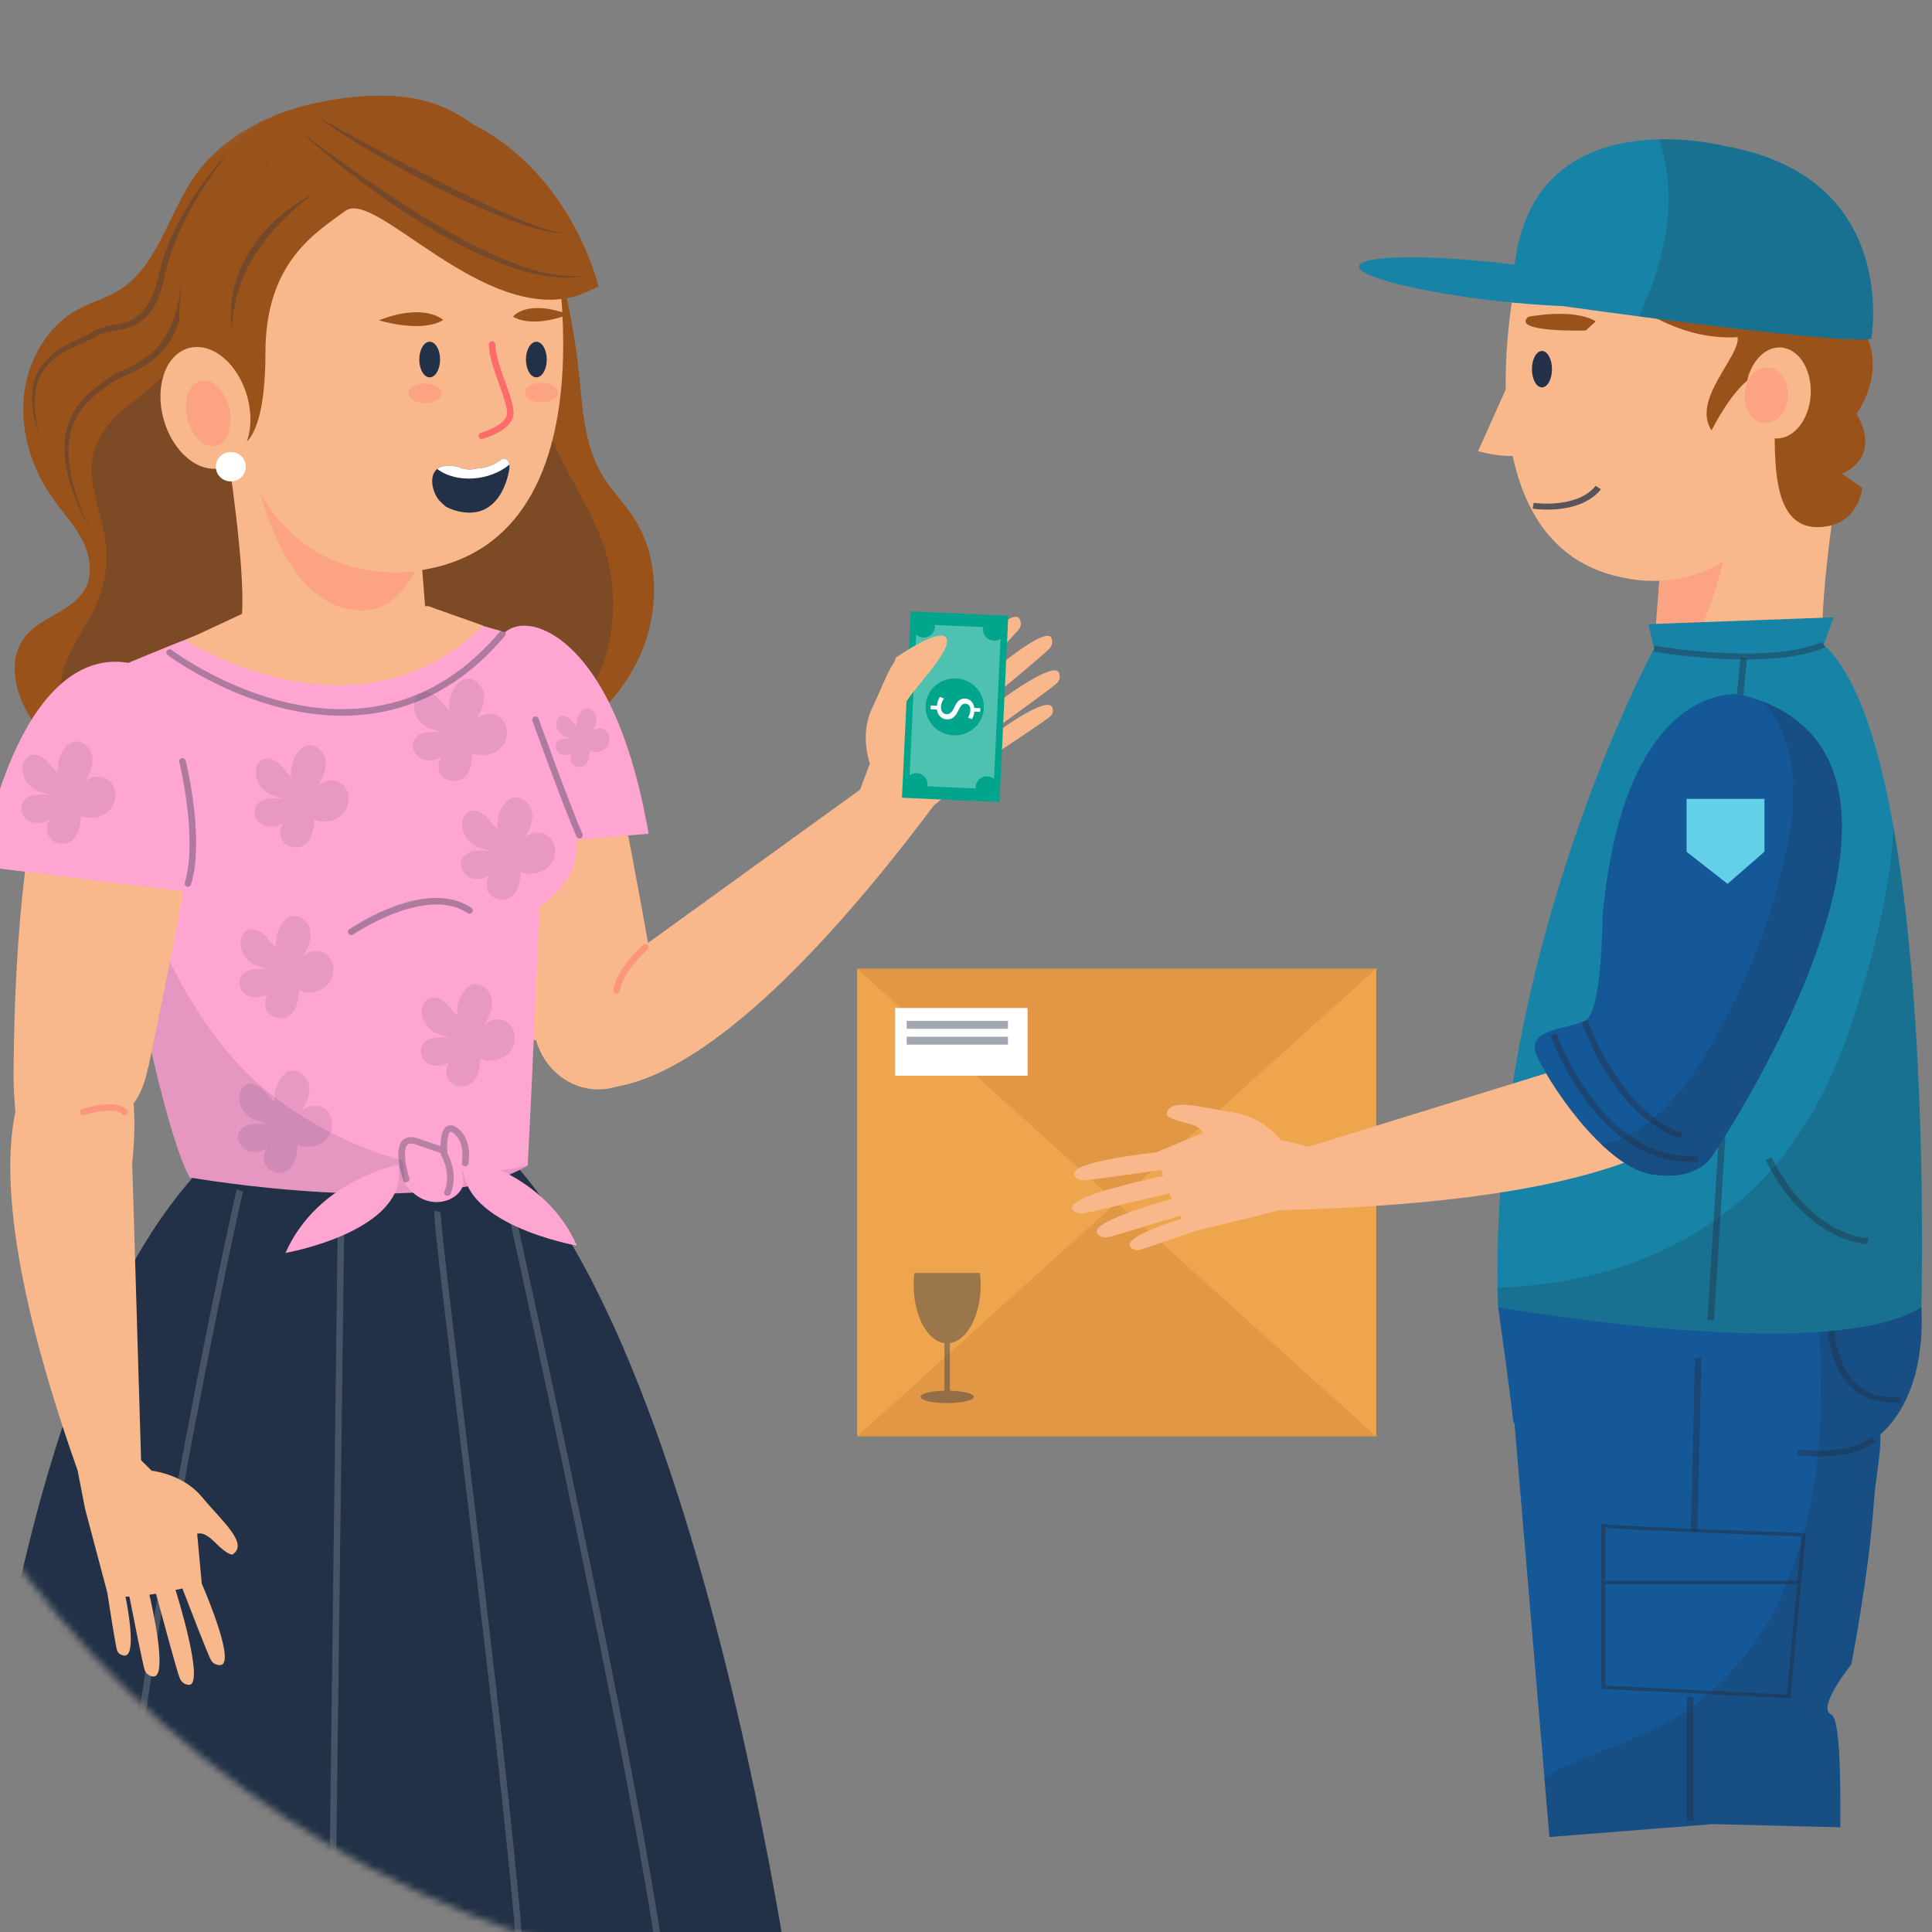 <svg width="277" height="277" viewBox="0 0 277 277" fill="none" xmlns="http://www.w3.org/2000/svg">
<rect x="0" y="0" width="277" height="277" fill="#808080" stroke="none"/>
<g clip-path="url(#clip0_1672_13649)">
<mask id="mask0_1672_13649" style="mask-type:luminance" maskUnits="userSpaceOnUse" x="-26" y="-10" width="303" height="296">
<path d="M242.764 44.542C243.13 44.076 243.473 43.59 243.777 43.074C249.52 33.356 241.96 18.588 226.889 10.089C215.539 3.687 203.17 2.67 195.3 6.707C174.379 -3.96 150.593 -10 125.361 -10C96.121 -10 68.823 -1.892 45.678 12.136C42.957 11.641 6.699 37.733 8.631 40.365C7.654 40.181 -8.798 62.634 -6.54 65.3C-18.925 86.737 -26 111.49 -26 137.861C-26 219.522 41.766 285.721 125.361 285.721C208.955 285.721 276.721 219.522 276.721 137.861C276.721 102.473 263.989 69.994 242.764 44.542Z" fill="white"/>
</mask>
<g mask="url(#mask0_1672_13649)">
<path d="M35.196 109.504C39.192 109.387 43.03 110.944 46.912 111.94C56.899 114.506 67.736 113.296 76.978 108.583C83.01 105.507 88.484 100.815 91.494 94.551C94.504 88.286 94.705 80.337 91.02 74.479C89.565 72.169 87.582 70.25 86.212 67.883C83.717 63.571 83.517 58.293 82.983 53.286C82.513 48.873 81.732 44.496 80.649 40.201C77.948 29.489 72.294 18.277 62.202 14.855C58.292 13.53 54.078 13.527 49.991 13.984C41.55 14.929 32.786 18.198 27.819 25.384C24.085 30.784 22.549 38.221 17.065 41.623C15.197 42.781 13.04 43.334 11.116 44.386C6.705 46.798 3.864 51.815 3.398 56.99C2.933 62.165 4.672 67.408 7.645 71.578C9.002 73.48 10.614 75.198 11.715 77.271C12.816 79.345 13.345 81.942 12.367 84.082C10.718 87.691 5.843 88.277 3.481 91.426C0.962 94.786 2.22 99.829 4.63 103.276C10.779 112.068 23.96 114.337 32.486 108.07L35.196 109.504Z" fill="#99531A"/>
<g opacity="0.25">
<path d="M77.83 59.486C76.433 54.808 75.856 49.783 75.159 44.803C74.277 41.723 73.284 38.682 71.939 35.767C67.605 26.38 56.863 17.898 45.972 23.568C34.54 29.518 34.342 44.735 24.774 52.544C24.687 52.615 24.595 52.66 24.506 52.722C24.211 53.065 23.903 53.404 23.571 53.735C21.411 55.89 18.949 57.627 16.747 59.506C15.041 61.338 13.554 63.355 13.227 65.901C12.693 70.047 14.794 74.091 15.187 78.174C15.525 81.684 14.775 84.986 13.123 88.108C11.372 91.419 9.045 94.219 8.672 98.068C7.786 107.199 19.17 109.573 26.272 110.531C26.646 110.581 27.025 110.616 27.401 110.662C29.203 110.074 30.924 109.219 32.486 108.071L35.196 109.504C38.558 109.405 41.808 110.49 45.066 111.43C47.828 111.383 50.58 111.286 53.295 111.155C63.542 110.66 76.57 109.25 83.421 100.781C87.728 95.457 88.706 87.364 87.299 80.898C85.636 73.265 80.066 66.976 77.83 59.486Z" fill="#223147"/>
</g>
<path opacity="0.31" d="M39.597 22.033C37.613 23.941 35.749 25.961 34.042 28.097C32.319 30.217 30.736 32.45 29.433 34.823C28.15 37.198 27.069 39.7 26.627 42.325C26.204 45.021 25.357 47.81 23.536 50.04C22.626 51.146 21.469 52.051 20.228 52.745C18.997 53.454 17.653 53.941 16.494 54.573C16.197 54.727 15.937 54.909 15.684 55.097L14.856 55.736C14.302 56.152 13.77 56.563 13.267 57.01C12.267 57.897 11.41 58.926 10.827 60.104C10.25 61.279 9.891 62.578 9.847 63.907C9.738 65.234 9.908 66.575 10.143 67.898C10.638 70.553 11.662 73.093 12.74 75.598C11.47 73.18 10.352 70.663 9.695 67.988C9.405 66.646 9.19 65.27 9.258 63.879C9.261 62.49 9.593 61.09 10.177 59.805C10.759 58.512 11.665 57.368 12.72 56.429C13.243 55.954 13.799 55.516 14.344 55.099L15.147 54.465C15.446 54.237 15.75 54.023 16.069 53.854C17.334 53.152 18.616 52.68 19.777 51.992C20.942 51.325 21.983 50.487 22.811 49.467C24.502 47.437 25.349 44.83 25.79 42.189C26.295 39.443 27.399 36.856 28.807 34.484C31.644 29.738 35.393 25.595 39.597 22.033Z" fill="#223147"/>
<path opacity="0.31" d="M32.882 21.669C31.5 23.424 30.211 25.243 29.04 27.129C27.85 29.002 26.766 30.939 25.857 32.946C24.963 34.956 24.173 37.015 23.713 39.144C23.239 41.289 22.682 43.62 21.013 45.405C20.172 46.274 19.032 46.863 17.884 47.139C16.744 47.443 15.581 47.51 14.592 47.835C14.084 47.984 13.732 48.255 13.159 48.577C12.636 48.845 12.116 49.079 11.6 49.306C10.572 49.762 9.569 50.228 8.652 50.82C7.74 51.408 6.896 52.119 6.307 53.014C6.14 53.226 5.993 53.449 5.887 53.696L5.529 54.416L5.293 55.186L5.173 55.572L5.115 55.973C4.726 58.115 5.12 60.338 5.653 62.48C4.92 60.394 4.415 58.169 4.662 55.905C4.869 53.632 6.319 51.514 8.244 50.241C9.19 49.572 10.229 49.051 11.26 48.589C11.773 48.355 12.279 48.12 12.756 47.868L13.464 47.443C13.735 47.267 14.022 47.153 14.312 47.049C15.474 46.663 16.606 46.596 17.647 46.297C18.694 46.029 19.621 45.522 20.338 44.773C21.08 44.044 21.564 43.075 21.983 42.097C22.38 41.089 22.609 40.052 22.886 38.965C23.404 36.77 24.196 34.652 25.209 32.649C27.225 28.642 29.837 24.952 32.882 21.669Z" fill="#223147"/>
<path d="M151.815 96.42C150.853 94.678 142.611 100.999 141.264 102.049C141.085 101.789 140.902 101.529 140.716 101.272C143.61 98.869 149.856 93.667 150.433 93.027C151.187 92.192 150.703 91.399 150.703 91.399C149.505 89.587 139.214 98.859 139.214 98.859C139.145 98.922 139.083 98.987 139.022 99.049C138.803 98.776 138.59 98.514 138.387 98.267C140.77 95.838 145.662 90.83 146.098 90.21C146.678 89.389 146.118 88.645 146.118 88.645C144.755 86.949 136.542 96.12 136.542 96.12L130.232 99.796C129.818 99.36 129.69 98.553 130.228 97.127C131.271 94.361 130.767 94.031 130.767 94.031C128.31 92.645 127.025 97.446 125.094 101.412C123.645 104.386 124.161 107.41 124.51 108.737C124.587 109.192 124.724 109.433 124.724 109.433L123.321 113.215L90.436 136.982C90.436 136.982 74.532 141.461 81.108 154.679C81.108 154.679 95.138 167.165 133.87 115.507L143.595 107.491C145.409 106.287 150.233 103.073 150.658 102.655C151.182 102.138 150.853 101.398 150.853 101.398C150.097 99.806 143.866 104.306 143.001 104.941C142.922 104.781 142.838 104.617 142.75 104.451C145.594 102.399 150.999 98.482 151.523 97.958C152.237 97.246 151.815 96.42 151.815 96.42Z" fill="#F9B88C"/>
<path d="M129.319 114.377L143.306 115.003L144.56 88.278L130.573 87.652L129.319 114.377Z" fill="#00A58C"/>
<path opacity="0.31" d="M130.342 112.623L142.448 113.165L143.534 90.033L131.428 89.491L130.342 112.623Z" fill="white"/>
<path d="M142.478 91.859C141.592 91.819 140.906 91.085 140.947 90.219C140.988 89.353 141.739 88.683 142.626 88.724C143.512 88.763 144.198 89.497 144.157 90.363C144.116 91.229 143.365 91.899 142.478 91.859Z" fill="#00A58C"/>
<path d="M141.418 114.437C140.532 114.397 139.846 113.663 139.887 112.797C139.928 111.931 140.679 111.262 141.565 111.302C142.451 111.341 143.137 112.075 143.096 112.941C143.056 113.806 142.305 114.477 141.418 114.437Z" fill="#00A58C"/>
<path d="M132.368 91.406C131.481 91.366 130.796 90.632 130.837 89.766C130.878 88.9 131.629 88.231 132.515 88.27C133.402 88.311 134.087 89.044 134.046 89.91C134.006 90.776 133.255 91.446 132.368 91.406Z" fill="#00A58C"/>
<path d="M131.307 113.984C130.421 113.944 129.735 113.21 129.775 112.344C129.816 111.479 130.567 110.809 131.454 110.849C132.34 110.889 133.026 111.622 132.985 112.488C132.945 113.354 132.193 114.023 131.307 113.984Z" fill="#00A58C"/>
<path d="M136.694 105.426C134.389 105.323 132.606 103.414 132.712 101.162C132.817 98.911 134.771 97.169 137.076 97.273C139.381 97.376 141.164 99.284 141.058 101.536C140.952 103.788 138.999 105.529 136.694 105.426Z" fill="#00A58C"/>
<path d="M133.452 101.159L134.327 101.199C134.359 100.708 134.538 100.208 134.769 99.921L135.34 100.15C135.117 100.445 134.933 100.879 134.91 101.352C134.882 101.953 135.218 102.375 135.712 102.397C136.188 102.418 136.499 102.102 136.787 101.487C137.174 100.639 137.598 100.124 138.352 100.158C139.071 100.19 139.593 100.714 139.686 101.498L140.561 101.538L140.536 102.062L139.696 102.024C139.655 102.531 139.5 102.872 139.341 103.111L138.779 102.874C138.892 102.701 139.098 102.362 139.124 101.821C139.154 101.17 138.767 100.906 138.421 100.89C137.971 100.87 137.73 101.173 137.384 101.896C136.979 102.751 136.508 103.171 135.737 103.136C135.052 103.106 134.434 102.611 134.327 101.733L133.427 101.692L133.452 101.159Z" fill="white"/>
<path d="M128.466 94.274C128.466 94.274 135.111 89.608 135.734 91.637C136.357 93.666 129.92 99.751 129.712 101.171C129.504 102.591 125.766 101.171 128.466 94.274Z" fill="#F9B88C"/>
<path d="M93.963 141.401C93.966 141.353 93.974 141.309 93.976 141.26C93.976 141.26 87.885 105.49 85.568 100.908C85.451 100.677 85.283 100.463 85.089 100.26C83.291 95.072 78.661 91.653 73.653 92.281C67.697 93.029 63.477 99.207 64.229 106.081C64.229 106.081 64.096 118.705 76.434 149.094C76.434 149.094 76.585 149.124 76.859 149.169C78.031 153.225 81.561 156.179 85.746 156.195C90.904 156.214 95.103 151.762 95.124 146.252C95.13 144.492 94.707 142.839 93.963 141.401Z" fill="#F9B88C"/>
<path d="M76.044 89.779C76.044 89.779 87.516 90.446 92.717 117.998C92.811 118.499 92.903 119.008 92.993 119.527L71.6 121.414C71.6 121.414 64.15 87.954 76.044 89.779Z" fill="#FFA5D2"/>
<g opacity="0.11">
<path d="M82.087 105.99C81.222 105.863 80.107 105.858 79.743 106.635C79.493 107.168 79.811 107.85 80.348 108.113C80.885 108.375 81.561 108.261 82.055 107.93C81.672 108.372 81.672 109.087 82.056 109.53C82.44 109.973 83.162 110.091 83.671 109.794C84.374 109.385 84.504 108.463 84.558 107.666C85.459 108.084 86.66 107.712 87.15 106.864C87.54 106.188 87.434 105.236 86.819 104.744C86.204 104.252 85.129 104.405 84.776 105.101C85.175 104.403 85.587 103.646 85.493 102.853C85.398 102.06 84.534 101.318 83.788 101.645C83.569 101.741 83.394 101.912 83.247 102.098C82.794 102.672 82.581 103.422 82.667 104.143C82.286 103.851 82.027 103.435 81.678 103.108C81.328 102.78 80.812 102.541 80.365 102.724C79.94 102.897 79.745 103.395 79.753 103.844C79.773 104.742 80.5 105.577 81.404 105.74L82.087 105.99Z" fill="#223147"/>
</g>
<g opacity="0.45">
<path d="M88.418 142.455C88.399 142.455 88.38 142.455 88.361 142.452C88.104 142.421 87.923 142.192 87.955 141.943C88.344 138.893 92.052 135.604 92.209 135.465C92.4 135.296 92.696 135.312 92.869 135.499C93.042 135.688 93.026 135.976 92.835 136.144C92.799 136.176 89.229 139.345 88.882 142.056C88.852 142.286 88.651 142.455 88.418 142.455Z" fill="#FD6C6B"/>
</g>
<path d="M51.874 156.764C51.874 156.764 4.527 146.062 -6.275 292.68L113.914 288.704C113.914 288.704 95.045 150.739 51.874 156.764Z" fill="#223147"/>
<g opacity="0.17">
<path d="M16.189 291.682L15.256 291.625C16.733 247.009 33.755 171.249 33.927 170.489L34.82 170.86C34.648 171.619 17.661 247.227 16.189 291.682Z" fill="white"/>
</g>
<g opacity="0.17">
<path d="M47.898 291.158L46.963 291.136L48.455 172.688L49.39 172.71L47.898 291.158Z" fill="white"/>
</g>
<g opacity="0.17">
<path d="M75.499 289.649L74.565 289.609C74.806 279.478 69.303 233.965 65.661 203.849C63.088 182.567 62.129 174.443 62.266 173.577L63.179 173.845L62.722 173.711L63.182 173.816C63.106 174.894 64.717 188.217 66.583 203.644C70.23 233.808 75.743 279.395 75.499 289.649Z" fill="white"/>
</g>
<g opacity="0.17">
<path d="M95.454 291.686C94.72 271.746 72.202 170.863 71.975 169.846L72.869 169.476C73.799 173.634 95.648 271.526 96.388 291.622L95.454 291.686Z" fill="white"/>
</g>
<path d="M78.483 110.67C78.32 110.3 78.108 109.671 77.866 108.875C77.982 100.443 77.872 93.934 77.346 92.009L61.088 87.455C61.088 87.455 53.456 94.322 34.28 88.702C34.28 88.702 14.484 96.248 13.046 97.653C11.608 99.058 21.451 158.51 27.204 168.814C27.204 168.814 62.718 175.054 75.662 167.093C75.662 167.093 76.635 148.692 77.301 130.039C88.049 122.575 79.592 113.199 78.483 110.67Z" fill="#FFA5D2"/>
<path opacity="0.12" d="M37.071 155.404C28.997 148.242 23.932 138.003 20.154 128.191C16.853 119.615 14.599 110.712 13.095 101.682C14.408 115.439 22.295 160.02 27.205 168.813C27.205 168.813 62.719 175.054 75.663 167.092C75.663 167.092 75.663 167.074 75.664 167.064C62.911 170.494 46.346 163.631 37.071 155.404Z" fill="#223147"/>
<path d="M58.165 169.819C58.165 169.819 56.728 162.102 59.602 164.206C62.474 166.311 62.115 165.61 63.551 164.206C64.988 162.803 66.065 166.311 66.424 169.117C66.782 171.923 61.397 174.378 58.165 169.819Z" fill="#FFA5D2"/>
<path d="M57.088 167.013C57.088 167.013 45.598 169.118 40.931 179.64C40.931 179.64 58.883 176.483 57.088 167.013Z" fill="#FFA5D2"/>
<path d="M66.549 165.96C66.549 165.96 78.039 168.064 82.707 178.587C82.707 178.587 64.754 175.43 66.549 165.96Z" fill="#FFA5D2"/>
<g opacity="0.37">
<path d="M49.082 102.615C35.613 102.615 24.212 94.049 24.034 93.912C23.829 93.755 23.793 93.465 23.954 93.265C24.116 93.064 24.412 93.029 24.617 93.187C24.889 93.396 52.095 113.817 71.679 90.559C71.845 90.363 72.142 90.334 72.343 90.496C72.544 90.658 72.573 90.949 72.408 91.146C65.09 99.838 56.75 102.615 49.082 102.615Z" fill="#223147"/>
</g>
<g opacity="0.37">
<path d="M50.352 134.077C50.203 134.077 50.058 134.009 49.966 133.882C49.816 133.672 49.867 133.385 50.081 133.238C50.526 132.932 61.072 125.784 67.578 130.153C67.793 130.297 67.847 130.585 67.7 130.794C67.552 131.005 67.259 131.059 67.043 130.913C61.077 126.909 50.728 133.922 50.625 133.993C50.541 134.05 50.446 134.077 50.352 134.077Z" fill="#223147"/>
</g>
<path opacity="0.32" d="M65.634 161.764C64.939 161.222 64.43 161.294 64.126 161.448C63.31 161.864 63.166 163.355 63.163 164.334L59.975 163.23C59.015 162.898 58.267 162.978 57.754 163.467C56.363 164.795 57.641 168.755 57.792 169.203C57.857 169.396 58.042 169.52 58.24 169.52C58.29 169.52 58.339 169.513 58.388 169.497C58.636 169.417 58.77 169.157 58.689 168.914C58.156 167.326 57.718 164.79 58.415 164.127C58.648 163.902 59.067 163.893 59.661 164.1L63.2 165.326C63.174 165.428 63.184 165.538 63.245 165.636C63.261 165.663 64.802 168.22 63.715 170.865C63.623 171.087 63.747 171.336 63.992 171.419C64.046 171.439 64.102 171.447 64.157 171.447C64.348 171.447 64.528 171.34 64.599 171.167C65.7 168.49 64.5 165.992 64.154 165.364L64.128 164.965C64.053 163.834 64.225 162.44 64.564 162.268C64.619 162.237 64.798 162.291 65.045 162.485C66.766 163.83 66.23 166.651 66.224 166.68C66.175 166.929 66.341 167.172 66.597 167.22C66.848 167.273 67.1 167.107 67.15 166.857C67.177 166.719 67.804 163.46 65.634 161.764Z" fill="#223147"/>
<g opacity="0.37">
<path d="M83.085 120.208C82.904 120.208 82.731 120.106 82.653 119.934C81.086 116.49 76.522 103.87 76.329 103.334C76.242 103.095 76.371 102.831 76.617 102.746C76.864 102.663 77.133 102.788 77.22 103.027C77.267 103.158 81.964 116.148 83.516 119.559C83.621 119.791 83.514 120.064 83.276 120.168C83.214 120.196 83.149 120.208 83.085 120.208Z" fill="#223147"/>
</g>
<g opacity="0.11">
<path d="M40.736 114.568C39.224 114.345 37.275 114.336 36.638 115.694C36.201 116.627 36.756 117.82 37.696 118.278C38.636 118.736 39.815 118.539 40.681 117.958C40.011 118.732 40.011 119.982 40.682 120.756C41.353 121.529 42.615 121.736 43.507 121.217C44.736 120.503 44.962 118.89 45.057 117.496C46.632 118.228 48.733 117.578 49.589 116.093C50.271 114.911 50.086 113.248 49.011 112.388C47.936 111.528 46.056 111.796 45.439 113.011C46.136 111.793 46.856 110.468 46.692 109.081C46.527 107.695 45.016 106.398 43.712 106.969C43.329 107.137 43.022 107.436 42.766 107.761C41.973 108.765 41.601 110.077 41.753 111.338C41.087 110.827 40.634 110.099 40.023 109.527C39.412 108.955 38.508 108.536 37.728 108.856C36.985 109.16 36.642 110.03 36.659 110.815C36.692 112.385 37.964 113.847 39.545 114.13L40.736 114.568Z" fill="#223147"/>
</g>
<g opacity="0.11">
<path d="M38.561 139.046C37.049 138.822 35.1 138.814 34.463 140.172C34.026 141.105 34.581 142.298 35.521 142.756C36.46 143.214 37.641 143.016 38.506 142.435C37.836 143.21 37.836 144.459 38.507 145.233C39.178 146.007 40.439 146.213 41.331 145.695C42.56 144.981 42.787 143.367 42.882 141.974C44.457 142.706 46.557 142.056 47.413 140.571C48.095 139.389 47.91 137.726 46.836 136.866C45.761 136.006 43.88 136.273 43.263 137.489C43.96 136.27 44.681 134.945 44.516 133.559C44.351 132.172 42.84 130.875 41.536 131.447C41.154 131.615 40.846 131.914 40.59 132.239C39.797 133.243 39.425 134.555 39.577 135.814C38.912 135.304 38.459 134.576 37.847 134.004C37.236 133.432 36.333 133.013 35.552 133.333C34.809 133.637 34.466 134.506 34.482 135.292C34.516 136.862 35.788 138.324 37.369 138.607L38.561 139.046Z" fill="#223147"/>
</g>
<g opacity="0.11">
<path d="M63.428 105.054C61.916 104.831 59.967 104.822 59.33 106.18C58.893 107.113 59.449 108.306 60.388 108.765C61.328 109.223 62.508 109.024 63.373 108.444C62.703 109.218 62.703 110.468 63.374 111.242C64.045 112.015 65.307 112.221 66.199 111.703C67.427 110.989 67.654 109.375 67.749 107.982C69.323 108.714 71.425 108.064 72.28 106.58C72.962 105.397 72.778 103.735 71.703 102.874C70.628 102.014 68.747 102.282 68.13 103.498C68.828 102.279 69.548 100.954 69.383 99.568C69.218 98.181 67.707 96.884 66.403 97.455C66.021 97.623 65.713 97.922 65.457 98.247C64.665 99.251 64.293 100.564 64.444 101.824C63.779 101.313 63.326 100.586 62.715 100.013C62.103 99.441 61.2 99.022 60.419 99.342C59.676 99.646 59.333 100.516 59.35 101.302C59.384 102.871 60.656 104.333 62.237 104.616L63.428 105.054Z" fill="#223147"/>
</g>
<g opacity="0.11">
<path d="M38.373 161.214C36.86 160.991 34.912 160.982 34.275 162.341C33.838 163.273 34.393 164.467 35.332 164.925C36.272 165.383 37.452 165.185 38.318 164.605C37.648 165.379 37.648 166.629 38.318 167.403C38.989 168.176 40.251 168.383 41.143 167.864C42.372 167.15 42.598 165.537 42.693 164.143C44.268 164.875 46.369 164.225 47.225 162.741C47.906 161.558 47.722 159.895 46.647 159.035C45.572 158.175 43.691 158.443 43.074 159.658C43.772 158.44 44.492 157.115 44.328 155.728C44.163 154.342 42.652 153.045 41.348 153.616C40.965 153.784 40.658 154.083 40.402 154.408C39.609 155.412 39.237 156.725 39.389 157.985C38.723 157.474 38.27 156.746 37.659 156.174C37.048 155.602 36.144 155.183 35.364 155.503C34.621 155.807 34.278 156.677 34.294 157.463C34.327 159.032 35.599 160.494 37.18 160.777L38.373 161.214Z" fill="#223147"/>
</g>
<g opacity="0.11">
<path d="M70.334 122.05C68.821 121.827 66.873 121.818 66.236 123.176C65.799 124.109 66.354 125.302 67.293 125.761C68.233 126.22 69.413 126.02 70.279 125.44C69.609 126.215 69.609 127.464 70.279 128.238C70.95 129.012 72.212 129.218 73.104 128.7C74.332 127.986 74.559 126.372 74.654 124.979C76.229 125.711 78.33 125.061 79.186 123.576C79.867 122.394 79.683 120.731 78.608 119.871C77.533 119.011 75.652 119.278 75.035 120.494C75.733 119.275 76.453 117.95 76.289 116.564C76.124 115.177 74.613 113.88 73.309 114.452C72.926 114.62 72.619 114.919 72.363 115.244C71.57 116.248 71.198 117.56 71.35 118.819C70.684 118.309 70.231 117.581 69.62 117.009C69.009 116.437 68.105 116.018 67.324 116.338C66.582 116.642 66.239 117.511 66.256 118.298C66.289 119.868 67.561 121.329 69.142 121.613L70.334 122.05Z" fill="#223147"/>
</g>
<g opacity="0.11">
<path d="M64.565 148.836C63.053 148.613 61.104 148.604 60.467 149.962C60.03 150.895 60.585 152.088 61.525 152.547C62.464 153.005 63.644 152.807 64.51 152.226C63.84 153 63.84 154.25 64.511 155.024C65.181 155.797 66.444 156.003 67.335 155.485C68.564 154.771 68.79 153.157 68.886 151.764C70.46 152.496 72.561 151.846 73.417 150.362C74.099 149.179 73.913 147.517 72.84 146.656C71.765 145.796 69.884 146.064 69.267 147.28C69.964 146.061 70.685 144.736 70.52 143.35C70.355 141.963 68.844 140.666 67.54 141.237C67.157 141.405 66.85 141.704 66.594 142.029C65.801 143.033 65.429 144.346 65.581 145.605C64.916 145.095 64.462 144.367 63.851 143.795C63.24 143.223 62.337 142.804 61.556 143.123C60.813 143.427 60.47 144.297 60.487 145.083C60.521 146.653 61.793 148.114 63.373 148.398L64.565 148.836Z" fill="#223147"/>
</g>
<path d="M8.231 162.753C8.976 162.87 9.783 162.91 10.615 162.88C14.199 161.385 19.586 161.271 21.185 153.25C21.206 153.203 21.229 153.163 21.25 153.115C21.25 153.115 29.205 115.718 28.794 110.403C28.773 110.134 28.698 109.866 28.596 109.599C28.899 103.862 25.893 98.904 20.996 97.812C15.17 96.513 8.893 101.17 6.974 108.213C6.974 108.213 2.044 120.63 1.948 154.85C1.948 154.85 1.985 157.264 2.263 160.013C4.005 161.361 5.953 162.394 8.231 162.753Z" fill="#F9B88C"/>
<path d="M21.268 96.046C21.268 96.046 5.046 86.102 -2.962 124.175L28.487 128.054C28.487 128.054 37.719 103.339 21.268 96.046Z" fill="#FFA5D2"/>
<path d="M9.229 149.194C9.229 149.194 -9.415 152.777 11.126 210.814L12.194 216.31L15.384 228.342C15.71 230.461 16.589 236.1 16.792 236.655C17.042 237.34 17.867 237.371 17.867 237.371C19.663 237.394 18.206 229.959 17.994 228.922C18.176 228.923 18.363 228.92 18.554 228.914C19.217 232.306 20.495 238.761 20.751 239.449C21.1 240.387 22.046 240.372 22.046 240.372C24.069 240.279 21.801 230.286 21.415 228.645C21.733 228.6 22.052 228.551 22.369 228.499C23.335 232.086 25.434 239.838 25.774 240.623C26.22 241.649 27.161 241.564 27.161 241.564C29.351 241.294 25.247 228.218 25.247 228.218C25.217 228.13 25.186 228.047 25.154 227.966C25.502 227.892 25.836 227.817 26.15 227.745C27.361 230.895 29.867 237.37 30.249 238.023C30.756 238.889 31.686 238.717 31.686 238.717C33.84 238.25 28.929 227.049 28.929 227.049L28.266 219.901C28.848 219.726 29.647 219.962 30.731 221.052C32.834 223.168 33.356 222.867 33.356 222.867C35.698 221.303 31.823 218.093 28.998 214.676C26.88 212.114 23.865 211.26 22.491 210.993C22.037 210.864 21.756 210.88 21.756 210.88L20.227 209.358L18.954 166.683C18.956 166.684 21.981 143.351 9.229 149.194Z" fill="#F9B88C"/>
<g opacity="0.37">
<path d="M26.947 127.145C26.903 127.145 26.859 127.139 26.815 127.126C26.568 127.055 26.426 126.802 26.498 126.56C28.391 120.272 25.739 109.37 25.712 109.261C25.651 109.016 25.806 108.769 26.057 108.71C26.306 108.65 26.56 108.802 26.621 109.047C26.733 109.503 29.359 120.294 27.395 126.817C27.334 127.017 27.148 127.145 26.947 127.145Z" fill="#223147"/>
</g>
<g opacity="0.11">
<path d="M7.294 114.035C5.781 113.812 3.832 113.803 3.195 115.161C2.759 116.094 3.314 117.287 4.253 117.745C5.192 118.203 6.373 118.005 7.239 117.425C6.569 118.199 6.569 119.449 7.24 120.223C7.911 120.996 9.172 121.202 10.065 120.684C11.293 119.97 11.52 118.356 11.615 116.963C13.19 117.695 15.29 117.045 16.146 115.56C16.828 114.378 16.643 112.715 15.569 111.855C14.494 110.994 12.613 111.262 11.996 112.478C12.694 111.26 13.414 109.935 13.249 108.548C13.084 107.162 11.573 105.865 10.269 106.436C9.887 106.604 9.579 106.903 9.323 107.228C8.531 108.232 8.158 109.545 8.31 110.804C7.645 110.293 7.192 109.566 6.581 108.993C5.97 108.422 5.066 108.002 4.285 108.322C3.542 108.626 3.199 109.496 3.216 110.282C3.249 111.852 4.521 113.313 6.102 113.597L7.294 114.035Z" fill="#223147"/>
</g>
<g opacity="0.45">
<path d="M11.912 159.89C11.717 159.89 11.534 159.768 11.47 159.578C11.388 159.339 11.52 159.081 11.765 159.001C12.252 158.844 16.563 157.502 18.211 159.111C18.394 159.289 18.394 159.578 18.211 159.757C18.029 159.935 17.733 159.935 17.55 159.757C16.496 158.727 13.229 159.488 12.06 159.867C12.011 159.883 11.961 159.89 11.912 159.89Z" fill="#FD6C6B"/>
</g>
<path d="M61.396 86.901L60.948 86.918L58.961 61.683C58.961 61.683 33.856 52.954 32.578 64.593C32.578 64.593 35.172 81.061 34.699 88.012L26.567 91.811C26.567 91.811 50.983 107.596 69.295 89.706L61.396 86.901Z" fill="#F9B88C"/>
<path opacity="0.28" d="M51.2 87.502C55.773 87.877 58.567 84.37 60.4 79.965L58.96 61.683C58.96 61.683 41.806 55.725 35.141 60.239C36.333 68.865 40.044 86.585 51.2 87.502Z" fill="#FD6C6B"/>
<path d="M78.406 28.896C78.406 28.896 90.375 77.215 60.214 81.774C60.214 81.774 43.459 85.421 35.799 67.643C28.139 49.866 28.618 25.706 46.331 21.148C64.044 16.589 77.449 23.882 78.406 28.896Z" fill="#F9B88C"/>
<path d="M25.85 48.808C22.978 18.643 61.756 15.486 61.756 15.486C81.145 20.747 85.813 41.092 85.813 41.092L83.018 42.328C69.451 46.722 53.857 27.061 49.548 30.218C45.239 33.375 38.058 37.584 38.058 50.562C38.058 63.54 34.468 63.891 34.468 63.891C32.672 51.263 26.927 50.562 26.927 50.562L25.85 48.808Z" fill="#99531A"/>
<path opacity="0.31" d="M42.955 18.754C44.513 19.933 46.065 21.114 47.652 22.249C49.223 23.405 50.807 24.543 52.414 25.646C55.623 27.858 58.858 30.035 62.228 31.992C65.561 34.004 69.013 35.834 72.616 37.309C74.415 38.047 76.26 38.7 78.164 39.113C80.059 39.555 82.026 39.763 83.986 39.523C82.058 39.968 80.03 39.853 78.074 39.551C76.112 39.22 74.211 38.631 72.351 37.962C68.632 36.598 65.141 34.739 61.743 32.771C58.385 30.732 55.122 28.552 51.989 26.208C48.861 23.86 45.815 21.405 42.955 18.754Z" fill="#223147"/>
<path opacity="0.31" d="M45.565 16.568C45.837 16.871 46.212 17.063 46.554 17.283C46.902 17.498 47.256 17.706 47.611 17.911C48.323 18.319 49.042 18.715 49.766 19.104C51.2 19.9 52.645 20.68 54.101 21.442C57.011 22.965 59.916 24.494 62.851 25.965C65.778 27.451 68.732 28.883 71.713 30.253C73.206 30.933 74.714 31.58 76.251 32.149C77.782 32.71 79.343 33.312 81.002 33.329C80.176 33.465 79.337 33.316 78.522 33.175C77.706 33.013 76.897 32.81 76.103 32.572C74.516 32.083 72.965 31.502 71.425 30.896C68.353 29.668 65.371 28.249 62.422 26.776C59.486 25.278 56.582 23.722 53.747 22.049C52.33 21.21 50.921 20.362 49.53 19.483C48.84 19.035 48.155 18.579 47.477 18.112C46.817 17.632 46.092 17.2 45.565 16.568Z" fill="#223147"/>
<path opacity="0.31" d="M44.82 27.863C44.022 28.46 43.236 29.06 42.51 29.728C41.759 30.364 41.047 31.041 40.367 31.743C39.015 33.153 37.772 34.652 36.729 36.275C35.64 37.874 34.864 39.645 34.247 41.461L33.829 42.846L33.578 44.271C33.533 44.508 33.474 44.746 33.44 44.986L33.386 45.712C33.353 46.197 33.309 46.684 33.258 47.176C33.045 45.236 33.013 43.208 33.554 41.276C34.029 39.34 34.826 37.462 35.94 35.788C37.045 34.111 38.359 32.569 39.868 31.243C41.372 29.918 43.01 28.731 44.82 27.863Z" fill="#223147"/>
<path d="M35.47 56.923C36.757 61.667 35.107 66.21 31.784 67.07C28.462 67.93 24.725 64.782 23.438 60.038C22.151 55.295 23.801 50.752 27.124 49.892C30.447 49.032 34.183 52.18 35.47 56.923Z" fill="#F9B88C"/>
<path opacity="0.28" d="M32.886 58.61C33.466 61.194 32.583 63.581 30.913 63.938C29.242 64.295 27.419 62.489 26.839 59.905C26.259 57.32 27.142 54.934 28.812 54.577C30.482 54.219 32.306 56.025 32.886 58.61Z" fill="#FD6C6B"/>
<path d="M35.247 66.917C35.247 68.08 34.282 69.022 33.092 69.022C31.902 69.022 30.938 68.08 30.938 66.917C30.938 65.755 31.902 64.812 33.092 64.812C34.282 64.812 35.247 65.755 35.247 66.917Z" fill="white"/>
<path d="M69.066 62.937C68.86 62.937 68.672 62.804 68.615 62.601C68.547 62.358 68.694 62.107 68.943 62.04C69.988 61.76 72.702 60.705 72.702 59.201C72.702 58.264 72.149 56.726 71.563 55.097C70.839 53.083 70.091 51.002 70.091 49.362C70.091 49.11 70.3 48.906 70.558 48.906C70.816 48.906 71.025 49.11 71.025 49.362C71.025 50.847 71.779 52.944 72.445 54.794C73.057 56.498 73.636 58.108 73.636 59.2C73.636 61.706 69.37 62.871 69.189 62.92C69.148 62.931 69.107 62.937 69.066 62.937Z" fill="#FD6C6B"/>
<path d="M63.098 51.548C63.098 52.957 62.429 54.099 61.606 54.099C60.782 54.099 60.113 52.956 60.113 51.548C60.113 50.14 60.781 48.997 61.606 48.997C62.429 48.997 63.098 50.14 63.098 51.548Z" fill="#223147"/>
<path d="M78.392 51.548C78.392 52.957 77.724 54.099 76.9 54.099C76.076 54.099 75.407 52.956 75.407 51.548C75.407 50.14 76.076 48.997 76.9 48.997C77.724 48.997 78.392 50.14 78.392 51.548Z" fill="#223147"/>
<path d="M54.328 45.925C54.328 45.925 60.379 47.813 63.541 45.88C63.541 45.88 60.945 43.34 54.328 45.925Z" fill="#99531A"/>
<path d="M81.534 45.077C81.534 45.077 76.606 47.152 73.559 45.407C73.559 45.407 75.393 42.842 81.534 45.077Z" fill="#99531A"/>
<path opacity="0.28" d="M63.32 56.391C63.32 57.166 62.256 57.794 60.944 57.794C59.632 57.794 58.568 57.166 58.568 56.391C58.568 55.616 59.632 54.988 60.944 54.988C62.256 54.988 63.32 55.616 63.32 56.391Z" fill="#FD6C6B"/>
<path opacity="0.28" d="M80.007 56.283C80.007 57.058 78.943 57.686 77.631 57.686C76.319 57.686 75.255 57.058 75.255 56.283C75.255 55.508 76.319 54.88 77.631 54.88C78.943 54.88 80.007 55.508 80.007 56.283Z" fill="#FD6C6B"/>
<path d="M66.407 73.437C65.417 73.299 64.607 73.011 63.927 72.642C63.603 72.372 63.29 72.093 63.008 71.786C62.082 70.781 61.369 68.279 62.691 67.232C63.395 66.674 64.539 66.741 65.65 66.9C66.512 67.395 67.487 67.382 68.38 67.168C69.817 67.086 71.056 66.596 72.04 65.737C72.67 65.714 73.155 66.069 73.03 67.171C73.03 67.171 72.202 74.245 66.407 73.437Z" fill="#223147"/>
<path d="M62.688 67.236C62.689 67.235 62.69 67.233 62.691 67.232C63.395 66.674 64.539 66.741 65.65 66.9C66.512 67.395 67.488 67.382 68.381 67.168C69.817 67.087 71.056 66.596 72.04 65.737C72.547 65.719 72.953 65.952 73.031 66.612C70.272 68.941 65.478 69.365 62.688 67.236Z" fill="white"/>
</g>
<path d="M197.315 138.872H122.894V205.945H197.315V138.872Z" fill="#EFA54D"/>
<path opacity="0.17" d="M122.894 138.872L160.105 172.408L197.316 138.872H122.894Z" fill="#99531A"/>
<path opacity="0.17" d="M122.894 205.945L160.105 172.408L197.316 205.945H122.894Z" fill="#99531A"/>
<path d="M147.336 144.524H128.344V154.235H147.336V144.524Z" fill="white"/>
<path opacity="0.42" d="M144.519 146.363H129.996V147.501H144.519V146.363Z" fill="#223147"/>
<path opacity="0.42" d="M144.519 148.64H129.996V149.778H144.519V148.64Z" fill="#223147"/>
<path opacity="0.41" d="M136.191 199.389V192.573C138.661 192.224 140.604 188.625 140.604 184.227C140.604 183.637 140.569 183.062 140.503 182.506H131.095C131.028 183.062 130.993 183.637 130.993 184.227C130.993 188.625 132.936 192.224 135.406 192.573V199.389C133.478 199.435 131.974 199.814 131.974 200.276C131.974 200.768 133.686 201.167 135.799 201.167C137.912 201.167 139.624 200.768 139.624 200.276C139.624 199.814 138.119 199.435 136.191 199.389Z" fill="#223147"/>
<path d="M263.267 70.557C263.267 70.557 260.148 90.671 261.707 94.54C261.707 94.54 243.775 100.728 237.148 92.992L239.097 67.849C239.097 67.849 262.097 59.727 263.267 70.557Z" fill="#F9B88C"/>
<path opacity="0.28" d="M240.127 95.29C244.521 91.432 246.549 82.514 247.477 78.815C248.601 74.336 249.38 69.802 249.961 65.243C244.349 65.998 239.097 67.85 239.097 67.85L237.148 92.993C237.981 93.965 238.994 94.717 240.127 95.29Z" fill="#FD6C6B"/>
<path d="M245.553 261.527L263.869 261.99C263.776 260.775 264.191 246.576 262.549 245.83C260.395 244.851 265.421 238.649 265.421 238.649C265.421 238.649 267.935 225.92 268.653 215.475C268.905 211.801 269.688 208.531 269.6 205.636C271.6 203.93 276.033 198.826 275.475 187.406C275.475 187.406 216.589 181.531 214.794 187.406C214.794 187.406 216.589 200.135 216.949 203.726C216.963 203.865 217.037 203.969 217.139 204.057L222.15 263.378L245.553 261.527Z" fill="#155897"/>
<path opacity="0.22" d="M275.475 187.405C275.475 187.405 269.106 186.77 260.494 186.125C261.579 200.086 261.637 214.057 255.985 227.422C253.038 234.391 248.587 240.521 242.041 245.114C235.821 249.479 227.977 251.122 221.428 254.827L222.15 263.378L245.554 261.528L263.87 261.991C263.776 260.776 264.192 246.577 262.55 245.83C260.396 244.851 265.422 238.65 265.422 238.65C265.422 238.65 267.936 225.92 268.654 215.476C268.906 211.801 269.688 208.532 269.601 205.637C271.601 203.93 276.034 198.826 275.475 187.405Z" fill="#223147"/>
<g opacity="0.54">
<path d="M256.697 243.481L229.6 242.149V218.395L229.961 218.501C230.751 218.734 247.527 219.401 258.61 219.794L258.897 219.804L256.697 243.481ZM230.15 241.676L256.195 242.955L258.302 220.284C254.598 220.152 233.333 219.384 230.15 219.033V241.676Z" fill="#223147"/>
<path d="M257.882 226.649H229.516V227.148H257.882V226.649Z" fill="#223147"/>
</g>
<g opacity="0.45">
<path d="M260.894 208.834C259.097 208.834 257.768 208.624 257.643 208.603L257.809 207.767C257.879 207.778 264.659 208.852 268.352 206.012L268.956 206.66C266.635 208.445 263.333 208.834 260.894 208.834Z" fill="#223147"/>
</g>
<g opacity="0.45">
<path d="M271.304 201.126C269.19 201.126 267.386 200.532 265.928 199.354C262.051 196.221 262.007 190.101 262.007 189.842H262.941C262.941 189.901 262.988 195.843 266.552 198.721C268.094 199.966 270.098 200.463 272.509 200.21L272.618 201.053C272.168 201.102 271.729 201.126 271.304 201.126Z" fill="#223147"/>
</g>
<g opacity="0.45">
<path d="M243.014 194.676L242.429 219.493L243.364 219.512L243.948 194.694L243.014 194.676Z" fill="#223147"/>
</g>
<g opacity="0.45">
<path d="M242.763 243.252H241.829V261.083H242.763V243.252Z" fill="#223147"/>
</g>
<path d="M237.147 92.992C237.147 92.992 212.998 137.466 214.793 187.405C214.793 187.405 262.188 195.891 275.474 187.405C275.474 187.405 277.629 107.111 261.471 92.424L262.907 88.507L236.337 89.486L237.147 92.992Z" fill="#1784A7"/>
<path opacity="0.22" d="M271.486 118.645C271.016 128.588 267.953 139.029 265.663 146.121C262.142 157.023 256.544 167.18 246.613 174.428C237.454 181.113 226.262 184.248 214.723 184.619C214.739 185.546 214.76 186.475 214.794 187.406C214.794 187.406 262.189 195.892 275.475 187.406C275.475 187.405 276.548 147.349 271.486 118.645Z" fill="#223147"/>
<g opacity="0.45">
<path d="M250.2 94.563C243.624 94.563 237.467 93.482 237.056 93.409L237.237 92.575C237.397 92.605 253.381 95.409 261.272 92.039L261.668 92.809C258.538 94.145 254.287 94.563 250.2 94.563Z" fill="#223147"/>
</g>
<g opacity="0.45">
<path d="M249.554 94.315L249.021 99.517L249.952 99.596L250.485 94.393L249.554 94.315Z" fill="#223147"/>
</g>
<g opacity="0.45">
<path d="M246.548 161.212L244.798 189.267L245.731 189.316L247.481 161.26L246.548 161.212Z" fill="#223147"/>
</g>
<g opacity="0.45">
<path d="M267.758 178.394C258.1 177.297 253.337 166.712 253.139 166.261L254.007 165.946C254.053 166.051 258.766 176.516 267.874 177.551L267.758 178.394Z" fill="#223147"/>
</g>
<path d="M217.919 37.096C217.919 37.096 207.465 79.058 233.808 83.017C233.808 83.017 248.444 86.184 255.134 70.745C261.825 55.306 261.406 34.325 245.935 30.366C230.464 26.407 218.755 32.741 217.919 37.096Z" fill="#F9B88C"/>
<g opacity="0.74">
<path d="M221.823 73.067C220.66 73.067 219.836 72.947 219.742 72.933L219.896 72.096C219.957 72.105 226.11 72.985 228.776 69.654L229.532 70.153C227.554 72.625 224.061 73.067 221.823 73.067Z" fill="#223147"/>
</g>
<path d="M215.871 55.868L211.921 64.681C211.921 64.681 216.23 65.986 219.102 65.007C221.975 64.028 215.871 55.868 215.871 55.868Z" fill="#F9B88C"/>
<path d="M219.102 45.423C219.102 45.423 225.566 44.117 228.797 46.076L227.36 47.382C227.36 47.382 216.589 47.708 219.102 45.423Z" fill="#99531A"/>
<path d="M222.514 52.93C222.514 54.372 221.871 55.541 221.077 55.541C220.284 55.541 219.641 54.372 219.641 52.93C219.641 51.488 220.284 50.319 221.077 50.319C221.871 50.319 222.514 51.488 222.514 52.93Z" fill="#223147"/>
<path d="M266.18 59.318C266.18 59.318 270.425 53.702 267.458 47.881L268.447 47.856C268.447 47.856 265.395 29.819 247.079 27.044C228.763 24.27 222.148 31.67 222.148 31.67C222.148 31.67 233.886 49.283 249.131 48.338C249.547 51.083 242.479 57.26 245.389 61.72C245.389 61.72 249.963 52.455 253.289 53.828C256.615 55.201 250.379 77.504 262.02 75.445C262.02 75.445 266.178 75.102 267.009 69.955L264.099 67.896C264.101 67.896 269.922 65.838 266.18 59.318Z" fill="#99531A"/>
<path d="M259.609 56.521C259.434 60.123 257.206 62.96 254.631 62.857C252.055 62.754 250.108 59.751 250.282 56.149C250.457 52.548 252.685 49.711 255.261 49.814C257.836 49.916 259.783 52.919 259.609 56.521Z" fill="#F9B88C"/>
<path opacity="0.28" d="M256.346 56.789C256.239 58.986 254.765 60.713 253.052 60.645C251.339 60.576 250.036 58.739 250.143 56.541C250.249 54.343 251.724 52.617 253.436 52.685C255.15 52.754 256.452 54.591 256.346 56.789Z" fill="#FD6C6B"/>
<path d="M247.131 20.912C247.131 20.912 220.021 13.919 217.161 37.95C216.522 37.869 215.875 37.791 215.22 37.716C204.169 36.464 195.042 36.66 194.835 38.155C194.629 39.649 203.419 41.877 214.47 43.13C217.909 43.52 221.16 43.769 224.015 43.882C237.015 45.691 263.74 49.249 268.281 48.589C268.281 48.589 272.597 25.305 247.131 20.912Z" fill="#1784A7"/>
<path opacity="0.22" d="M247.131 20.912C247.131 20.912 243.035 19.863 237.864 19.98C240.747 28.266 238.77 37.216 234.977 45.369C248.343 47.13 264.805 49.094 268.28 48.589C268.28 48.589 272.596 25.305 247.131 20.912Z" fill="#223147"/>
<path d="M157.292 176.797C156.373 175.155 166.386 172.346 168.036 171.896C167.919 171.624 167.805 171.35 167.694 171.075C164.025 171.965 156.091 173.875 155.223 173.967C154.09 174.089 153.699 173.306 153.699 173.306C152.856 171.451 166.519 168.673 166.519 168.673C166.612 168.656 166.701 168.643 166.788 168.63C166.683 168.322 166.584 168.024 166.492 167.742C163.091 168.236 156.091 169.237 155.322 169.235C154.3 169.233 153.993 168.421 153.993 168.421C153.342 166.503 165.736 165.227 165.736 165.227L172.423 162.459C172.291 161.919 171.685 161.396 170.179 161.042C167.256 160.355 167.266 159.804 167.266 159.804C167.499 157.233 172.271 158.817 176.708 159.476C180.036 159.969 182.287 161.957 183.205 162.92C183.543 163.22 183.668 163.448 183.668 163.448L187.65 164.404L226.375 152.425C226.375 152.425 239.2 142.914 246.579 154.832C246.579 154.832 249.097 171.932 183.571 173.503L171.29 176.522C169.244 177.24 163.792 179.142 163.198 179.237C162.465 179.355 162.029 178.717 162.029 178.717C161.12 177.308 168.455 175.037 169.482 174.727C169.391 174.583 169.301 174.434 169.212 174.281C165.866 175.319 159.492 177.281 158.754 177.396C157.746 177.551 157.292 176.797 157.292 176.797Z" fill="#F9B88C"/>
<path d="M249.474 99.552C249.474 99.552 232.936 97.24 229.756 131.355C229.756 131.355 229.756 145.232 227.212 146.389C224.668 147.545 218.942 147.545 220.214 151.014C221.486 154.484 229.756 167.205 236.753 168.361C243.75 169.517 245.658 165.47 245.658 165.47C245.658 165.47 284.459 108.226 249.474 99.552Z" fill="#155897"/>
<path opacity="0.22" d="M252.553 100.508C253.442 101.337 254.256 102.423 254.958 103.814C258.232 110.289 257.256 117.113 255.674 123.873C253.768 132.021 250.687 140.048 246.636 147.521C243.495 153.315 239.206 160.278 232.494 163.176C231.49 163.61 230.511 163.881 229.555 164.037C231.888 166.261 234.393 167.97 236.754 168.361C243.751 169.517 245.66 165.47 245.66 165.47C245.66 165.47 282.066 111.759 252.553 100.508Z" fill="#223147"/>
<path d="M252.977 122.119L247.686 126.72L241.807 122.119V114.539H252.977V122.119Z" fill="#63CFE8"/>
<g opacity="0.45">
<path d="M242.325 166.572C228.698 166.572 222.329 148.615 222.264 148.428L223.156 148.172C223.22 148.358 229.732 166.699 243.443 165.68L243.521 166.526C243.117 166.557 242.718 166.572 242.325 166.572Z" fill="#223147"/>
</g>
<g opacity="0.45">
<path d="M240.944 163.265C231.342 159.992 226.947 147.061 226.766 146.512L227.66 146.267C227.703 146.397 232.106 159.345 241.273 162.47L240.944 163.265Z" fill="#223147"/>
</g>
</g>
<defs>
<clipPath id="clip0_1672_13649">
<rect width="277" height="277" fill="white"/>
</clipPath>
</defs>
</svg>
